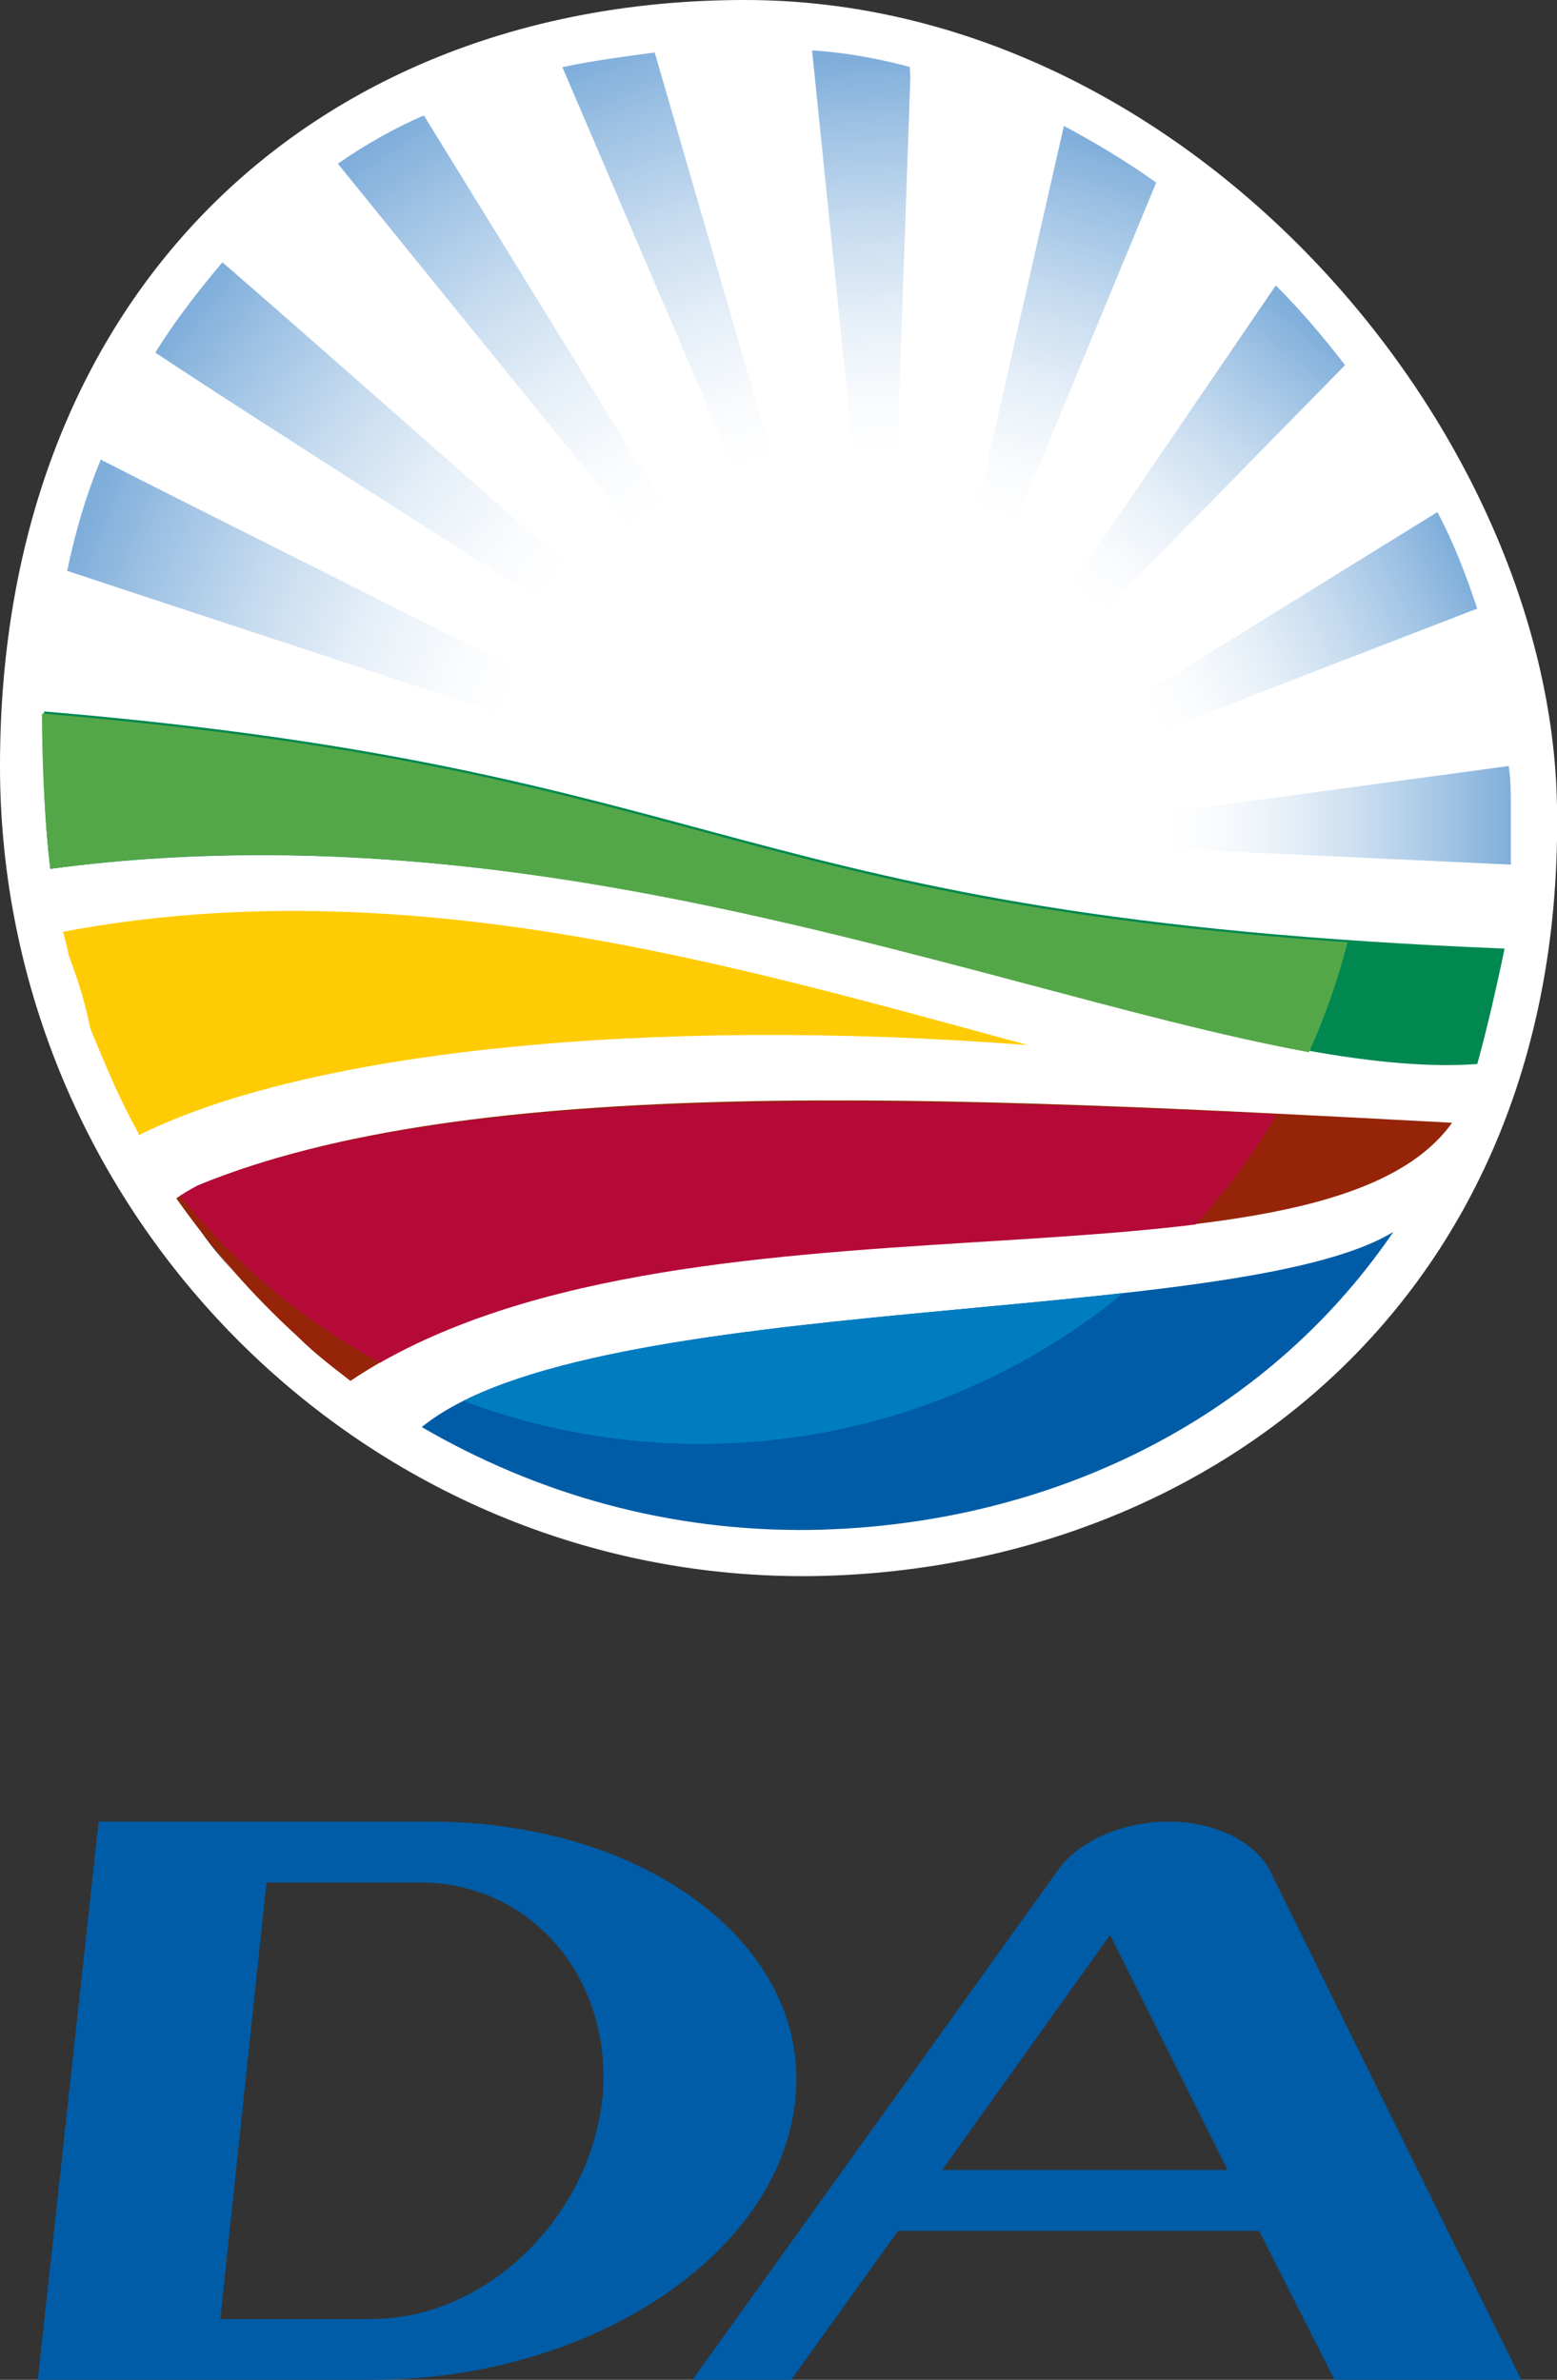 <?xml version="1.0" encoding="utf-8"?>
<!-- Generator: Adobe Illustrator 21.1.0, SVG Export Plug-In . SVG Version: 6.00 Build 0)  -->
<svg version="1.1" id="Layer_1" xmlns="http://www.w3.org/2000/svg" xmlns:xlink="http://www.w3.org/1999/xlink" height="113.4" wide="74.2"
	 viewBox="0 0 74.2 113.4" enable-background="new 0 0 74.2 113.4" xml:space="preserve">
<rect x="0" y="0" width="74.2" height="113.4" fill="#333333" stroke="none"/>
<g>
	<g>
		<path fill="#FFFFFF" d="M0,36.5C0,13.8,15.2,0,35.5,0c21.1,0,38.4,20.4,38.7,38.4c0.4,23.6-16.8,36.4-35.4,36.7
			C17.4,75.4,0,57.8,0,36.5"/>
		<path fill="#FFFFFF" d="M23,37.4c0-10.4,6.9-16.7,16.2-16.7c9.6,0,17.6,9.3,17.7,17.5C57,49,49.2,54.9,40.7,55
			C30.9,55.1,23,47.1,23,37.4"/>
	</g>
	<g>
		<defs>
			<path id="SVGID_1_" d="M45.2,30.2c0.3,0.2,0.5,0.3,0.8,0.5l9.1-22c-1.4-1-2.9-1.9-4.4-2.7L45.2,30.2z"/>
		</defs>
		<clipPath id="SVGID_2_">
			<use xlink:href="#SVGID_1_"  overflow="visible"/>
		</clipPath>
		
			<linearGradient id="SVGID_3_" gradientUnits="userSpaceOnUse" x1="-258.379" y1="477.168" x2="-257.942" y2="477.168" gradientTransform="matrix(16.745 -53.433 -53.433 -16.745 29869.428 -5785.179)">
			<stop  offset="0" style="stop-color:#FFFFFF"/>
			<stop  offset="0.25" style="stop-color:#FFFFFF"/>
			<stop  offset="0.356" style="stop-color:#F9FBFD"/>
			<stop  offset="0.505" style="stop-color:#E7F0F8"/>
			<stop  offset="0.677" style="stop-color:#C9DDF0"/>
			<stop  offset="0.867" style="stop-color:#A0C3E4"/>
			<stop  offset="1" style="stop-color:#7FAEDB"/>
		</linearGradient>
		<polygon clip-path="url(#SVGID_2_)" fill="url(#SVGID_3_)" points="38.1,28.5 46,3.2 62.1,8.2 54.2,33.5 		"/>
	</g>
	<g>
		<defs>
			<path id="SVGID_4_" d="M3.2,27.2c4.5,1.5,21.3,7,27.8,9.2c0.1-0.4,0.2-0.8,0.3-1.2C23.9,31.5,8.7,23.9,4.8,21.9
				C4.1,23.6,3.6,25.3,3.2,27.2"/>
		</defs>
		<clipPath id="SVGID_5_">
			<use xlink:href="#SVGID_4_"  overflow="visible"/>
		</clipPath>
		
			<linearGradient id="SVGID_6_" gradientUnits="userSpaceOnUse" x1="-259.937" y1="474.228" x2="-259.5" y2="474.228" gradientTransform="matrix(-62.151 -25.617 -25.617 62.151 -3975.598 -36097.277)">
			<stop  offset="0" style="stop-color:#FFFFFF"/>
			<stop  offset="0.25" style="stop-color:#FFFFFF"/>
			<stop  offset="0.356" style="stop-color:#F9FBFD"/>
			<stop  offset="0.505" style="stop-color:#E7F0F8"/>
			<stop  offset="0.677" style="stop-color:#C9DDF0"/>
			<stop  offset="0.867" style="stop-color:#A0C3E4"/>
			<stop  offset="1" style="stop-color:#7FAEDB"/>
		</linearGradient>
		<polygon clip-path="url(#SVGID_5_)" fill="url(#SVGID_6_)" points="27.1,46.2 -1.9,34.2 7.3,12 36.3,24 		"/>
	</g>
	<g>
		<defs>
			<path id="SVGID_7_" d="M41.4,28.8c0.4,0,0.7,0.1,1.1,0.2l0.9-25.8c-1.5-0.4-3.1-0.7-4.7-0.8L41.4,28.8z"/>
		</defs>
		<clipPath id="SVGID_8_">
			<use xlink:href="#SVGID_7_"  overflow="visible"/>
		</clipPath>
		
			<linearGradient id="SVGID_9_" gradientUnits="userSpaceOnUse" x1="-258.388" y1="476.265" x2="-257.951" y2="476.265" gradientTransform="matrix(-3.019 -59.596 -59.596 3.019 27645.307 -16807.914)">
			<stop  offset="0" style="stop-color:#FFFFFF"/>
			<stop  offset="0.263" style="stop-color:#FFFFFF"/>
			<stop  offset="0.367" style="stop-color:#F9FBFD"/>
			<stop  offset="0.513" style="stop-color:#E7F0F8"/>
			<stop  offset="0.683" style="stop-color:#C9DDF0"/>
			<stop  offset="0.869" style="stop-color:#A0C3E4"/>
			<stop  offset="1" style="stop-color:#7FAEDB"/>
		</linearGradient>
		<polygon clip-path="url(#SVGID_8_)" fill="url(#SVGID_9_)" points="38.6,29.2 37.3,2.4 43.3,2.1 44.7,28.9 		"/>
	</g>
	<g>
		<defs>
			<path id="SVGID_10_" d="M50.5,39.4c0,0.3,0,0.5,0,0.8l21.5,1c0-0.9,0.1-1.9,0-2.8c0-0.6,0-1.2-0.1-1.9L50.5,39.4z"/>
		</defs>
		<clipPath id="SVGID_11_">
			<use xlink:href="#SVGID_10_"  overflow="visible"/>
		</clipPath>
		
			<linearGradient id="SVGID_12_" gradientUnits="userSpaceOnUse" x1="-261.008" y1="479.359" x2="-260.571" y2="479.359" gradientTransform="matrix(49.391 0 0 -49.391 12941.722 23714.6)">
			<stop  offset="0" style="stop-color:#FFFFFF"/>
			<stop  offset="0.25" style="stop-color:#FFFFFF"/>
			<stop  offset="0.356" style="stop-color:#F9FBFD"/>
			<stop  offset="0.505" style="stop-color:#E7F0F8"/>
			<stop  offset="0.677" style="stop-color:#C9DDF0"/>
			<stop  offset="0.867" style="stop-color:#A0C3E4"/>
			<stop  offset="1" style="stop-color:#7FAEDB"/>
		</linearGradient>
		<rect x="50.4" y="36.5" clip-path="url(#SVGID_11_)" fill="url(#SVGID_12_)" width="21.6" height="4.7"/>
	</g>
	<g>
		<defs>
			<path id="SVGID_13_" d="M26.8,3.2l11,25.7c0.3-0.1,0.6-0.1,1-0.2L31.2,2.5C29.7,2.7,28.2,2.9,26.8,3.2"/>
		</defs>
		<clipPath id="SVGID_14_">
			<use xlink:href="#SVGID_13_"  overflow="visible"/>
		</clipPath>
		
			<linearGradient id="SVGID_15_" gradientUnits="userSpaceOnUse" x1="-258.66" y1="475.616" x2="-258.223" y2="475.616" gradientTransform="matrix(-21.146 -60.723 -60.723 21.146 23448.555 -25734.59)">
			<stop  offset="0" style="stop-color:#FFFFFF"/>
			<stop  offset="0.25" style="stop-color:#FFFFFF"/>
			<stop  offset="0.356" style="stop-color:#F9FBFD"/>
			<stop  offset="0.505" style="stop-color:#E7F0F8"/>
			<stop  offset="0.677" style="stop-color:#C9DDF0"/>
			<stop  offset="0.867" style="stop-color:#A0C3E4"/>
			<stop  offset="1" style="stop-color:#7FAEDB"/>
		</linearGradient>
		<polygon clip-path="url(#SVGID_14_)" fill="url(#SVGID_15_)" points="28.1,32.7 18.6,5.4 37.5,-1.2 47,26.1 		"/>
	</g>
	<g>
		<defs>
			<path id="SVGID_16_" d="M49.9,35.9c0.1,0.3,0.2,0.6,0.3,0.9L70.4,29c-0.5-1.5-1.1-3.1-1.9-4.6L49.9,35.9z"/>
		</defs>
		<clipPath id="SVGID_17_">
			<use xlink:href="#SVGID_16_"  overflow="visible"/>
		</clipPath>
		
			<linearGradient id="SVGID_18_" gradientUnits="userSpaceOnUse" x1="-259.684" y1="479.04" x2="-259.247" y2="479.04" gradientTransform="matrix(44.632 -21.865 -21.865 -44.632 22114.037 15738.013)">
			<stop  offset="0" style="stop-color:#FFFFFF"/>
			<stop  offset="0.25" style="stop-color:#FFFFFF"/>
			<stop  offset="0.356" style="stop-color:#F9FBFD"/>
			<stop  offset="0.505" style="stop-color:#E7F0F8"/>
			<stop  offset="0.677" style="stop-color:#C9DDF0"/>
			<stop  offset="0.867" style="stop-color:#A0C3E4"/>
			<stop  offset="1" style="stop-color:#7FAEDB"/>
		</linearGradient>
		<polygon clip-path="url(#SVGID_17_)" fill="url(#SVGID_18_)" points="45,26.8 66.4,16.4 75.2,34.4 53.8,44.9 		"/>
	</g>
	<g>
		<defs>
			<path id="SVGID_19_" d="M16.1,7.8l18.4,22.7c0.3-0.2,0.5-0.4,0.8-0.5L20.2,5.5C18.8,6.1,17.4,6.9,16.1,7.8"/>
		</defs>
		<clipPath id="SVGID_20_">
			<use xlink:href="#SVGID_19_"  overflow="visible"/>
		</clipPath>
		
			<linearGradient id="SVGID_21_" gradientUnits="userSpaceOnUse" x1="-258.973" y1="475.086" x2="-258.536" y2="475.086" gradientTransform="matrix(-37.484 -54.949 -54.949 37.484 16432.701 -32007.498)">
			<stop  offset="0" style="stop-color:#FFFFFF"/>
			<stop  offset="0.25" style="stop-color:#FFFFFF"/>
			<stop  offset="0.356" style="stop-color:#F9FBFD"/>
			<stop  offset="0.505" style="stop-color:#E7F0F8"/>
			<stop  offset="0.677" style="stop-color:#C9DDF0"/>
			<stop  offset="0.867" style="stop-color:#A0C3E4"/>
			<stop  offset="1" style="stop-color:#7FAEDB"/>
		</linearGradient>
		<polygon clip-path="url(#SVGID_20_)" fill="url(#SVGID_21_)" points="22.2,39.4 4.5,13.4 29.2,-3.5 46.9,22.5 		"/>
	</g>
	<g>
		<defs>
			<path id="SVGID_22_" d="M47.9,32.5c0.2,0.3,0.4,0.5,0.6,0.8l15.6-15.9c-1-1.3-2.1-2.6-3.3-3.8L47.9,32.5z"/>
		</defs>
		<clipPath id="SVGID_23_">
			<use xlink:href="#SVGID_22_"  overflow="visible"/>
		</clipPath>
		
			<linearGradient id="SVGID_24_" gradientUnits="userSpaceOnUse" x1="-258.772" y1="478.201" x2="-258.335" y2="478.201" gradientTransform="matrix(33.538 -39.969 -39.969 -33.538 27840.205 5728.035)">
			<stop  offset="0" style="stop-color:#FFFFFF"/>
			<stop  offset="0.25" style="stop-color:#FFFFFF"/>
			<stop  offset="0.356" style="stop-color:#F9FBFD"/>
			<stop  offset="0.505" style="stop-color:#E7F0F8"/>
			<stop  offset="0.677" style="stop-color:#C9DDF0"/>
			<stop  offset="0.867" style="stop-color:#A0C3E4"/>
			<stop  offset="1" style="stop-color:#7FAEDB"/>
		</linearGradient>
		<polygon clip-path="url(#SVGID_23_)" fill="url(#SVGID_24_)" points="38.1,25.1 54.6,5.6 73.8,21.7 57.4,41.3 		"/>
	</g>
	<g>
		<defs>
			<path id="SVGID_25_" d="M7.4,16.8c5.1,3.4,20.6,13.2,24.9,16c0.2-0.3,0.3-0.5,0.5-0.8c-4-3.5-17.8-15.7-22.2-19.5
				C9.5,13.8,8.4,15.2,7.4,16.8"/>
		</defs>
		<clipPath id="SVGID_26_">
			<use xlink:href="#SVGID_25_"  overflow="visible"/>
		</clipPath>
		
			<linearGradient id="SVGID_27_" gradientUnits="userSpaceOnUse" x1="-259.444" y1="474.561" x2="-259.007" y2="474.561" gradientTransform="matrix(-53.105 -41.045 -41.045 53.105 5733.074 -35818.16)">
			<stop  offset="0" style="stop-color:#FFFFFF"/>
			<stop  offset="0.25" style="stop-color:#FFFFFF"/>
			<stop  offset="0.356" style="stop-color:#F9FBFD"/>
			<stop  offset="0.505" style="stop-color:#E7F0F8"/>
			<stop  offset="0.677" style="stop-color:#C9DDF0"/>
			<stop  offset="0.867" style="stop-color:#A0C3E4"/>
			<stop  offset="1" style="stop-color:#7FAEDB"/>
		</linearGradient>
		<polygon clip-path="url(#SVGID_26_)" fill="url(#SVGID_27_)" points="23.3,45.1 -2.4,25.1 16.9,0.1 42.7,20 		"/>
	</g>
	<g>
		<path d="M11.3,60.8c-0.7-0.8-1.3-1.6-1.9-2.4C9.9,59.2,10.6,60,11.3,60.8"/>
		<path fill="#008850" d="M70.4,50.7c-13.9,1-39.5-13.1-68-9.3C2.1,39,2,35.9,2.1,33.9c33.3,2.8,32.4,9.8,69.6,11.3
			C71.4,46.7,70.8,49.3,70.4,50.7"/>
	</g>
	<g>
		<defs>
			<path id="SVGID_28_" d="M2.4,41.4c15.5-2.1,30.1,1.2,42.4,4.4c10.4,2.7,19.2,5.4,25.5,5c0.5-1.4,1-4,1.3-5.5
				c-37.2-1.5-36.2-8.5-69.6-11.3C2,35.9,2.1,39,2.4,41.4"/>
		</defs>
		<clipPath id="SVGID_29_">
			<use xlink:href="#SVGID_28_"  overflow="visible"/>
		</clipPath>
		<path clip-path="url(#SVGID_29_)" fill="#54A748" d="M1.5,36.6C1.7,19,16.1,4.8,33.7,5c17.6,0.2,31.7,14.6,31.5,32.2
			C65.1,54.9,50.6,69,33,68.8C15.4,68.6,1.3,54.2,1.5,36.6"/>
	</g>
	<g>
		<path fill="#FFCB05" d="M49,49.8c-18.2-1.4-34.4,0.3-42.4,4.3l0-0.1c-0.9-1.6-1.6-3.3-2.3-5c-0.2-1-0.5-2.1-1-3.4
			c-0.1-0.4-0.2-0.9-0.3-1.2C19.4,41.3,35.3,46.1,49,49.8"/>
		<path fill="#952409" d="M69.2,53.5c-6.5,9.1-37,1.9-52.5,12.3c-0.9-0.7-1.7-1.3-2.5-2.1c-2.2-2-4.1-4.2-5.8-6.6
			c0.3-0.2,0.7-0.4,1-0.6C22.4,51.1,45,52.2,69.2,53.5"/>
	</g>
	<g>
		<defs>
			<path id="SVGID_30_" d="M9.4,56.5c-0.4,0.2-0.7,0.4-1,0.6c1.7,2.4,3.6,4.6,5.8,6.6c0.8,0.7,1.6,1.4,2.5,2.1
				c15.5-10.3,46-3.2,52.5-12.3c-10.2-0.5-20.1-1-29.2-1C27.6,52.5,16.9,53.4,9.4,56.5"/>
		</defs>
		<clipPath id="SVGID_31_">
			<use xlink:href="#SVGID_30_"  overflow="visible"/>
		</clipPath>
		<path clip-path="url(#SVGID_31_)" fill="#B50938" d="M1.5,36.6C1.7,19,16.1,4.8,33.7,5c17.6,0.2,31.7,14.6,31.5,32.2
			C65.1,54.9,50.6,69,33,68.8C15.4,68.6,1.3,54.2,1.5,36.6"/>
	</g>
	<g>
		<path fill="#005CA6" d="M38.7,72.9C31.9,73,25.6,71.2,20.1,68c8.1-6.6,38.8-4.7,46.3-9.3C60.2,67.8,49.8,72.7,38.7,72.9L38.7,72.9
			z"/>
	</g>
	<g>
		<defs>
			<path id="SVGID_32_" d="M20.1,68c5.4,3.2,11.8,5,18.5,4.9l0.1,0c11-0.2,21.5-5,27.7-14.2C58.9,63.3,28.2,61.4,20.1,68"/>
		</defs>
		<clipPath id="SVGID_33_">
			<use xlink:href="#SVGID_32_"  overflow="visible"/>
		</clipPath>
		<path clip-path="url(#SVGID_33_)" fill="#007DC1" d="M1.5,36.6C1.7,19,16.1,4.8,33.7,5c17.6,0.2,31.7,14.6,31.5,32.2
			C65.1,54.9,50.6,69,33,68.8C15.4,68.6,1.3,54.2,1.5,36.6"/>
	</g>
	<g>
		<path fill="#005CA6" d="M44.9,103.4h13.6l-5.6-11.2L44.9,103.4z M60,106.3H42.8l-5.1,7.1h-4.7L50.5,89c1-1.3,3-2.2,5.2-2.2
			c2.3,0,4.1,1,4.8,2.3l12,24.3h-8.9L60,106.3z M15.1,113.4H1.8l2.9-26.6h15.8c10.4,0,18.2,6,17.4,13.3c-0.8,7.4-9.8,13.3-20.2,13.3
			H15.1z M17.9,89.7h-5.2l-2.2,20.8h7.2c5.4,0,10.3-4.7,11-10.4c0.6-5.7-3.3-10.4-8.7-10.4H17.9z"/>
	</g>
</g>
</svg>
